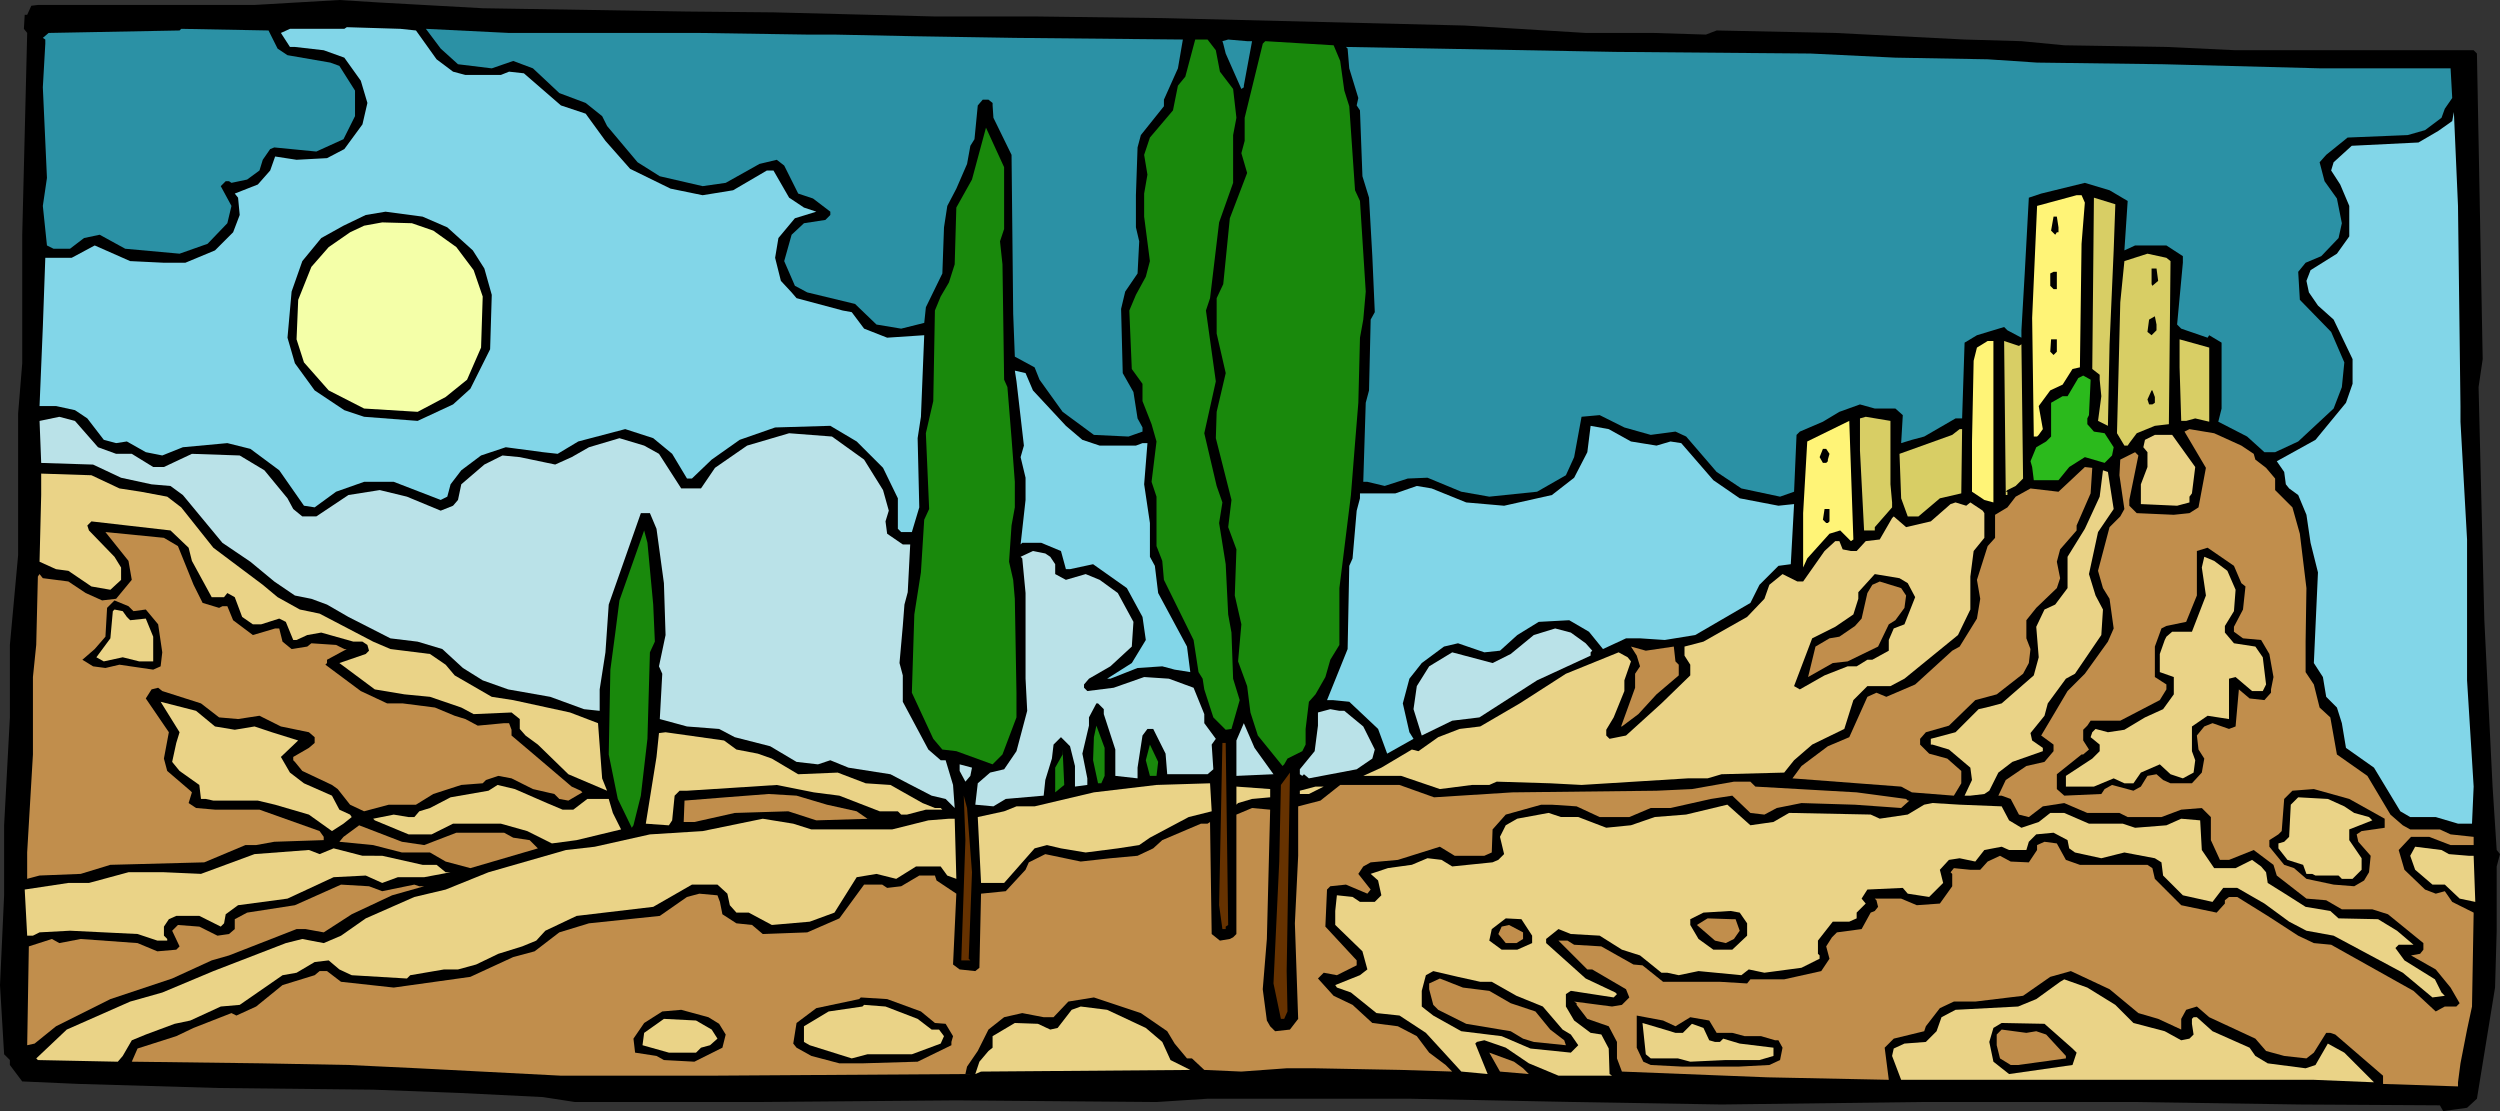 <?xml version="1.0" encoding="UTF-8" standalone="no"?>
<svg
   version="1.0"
   width="129.766mm"
   height="57.674mm"
   id="svg92"
   sodipodi:docname="Castle 54.wmf"
   xmlns:inkscape="http://www.inkscape.org/namespaces/inkscape"
   xmlns:sodipodi="http://sodipodi.sourceforge.net/DTD/sodipodi-0.dtd"
   xmlns="http://www.w3.org/2000/svg"
   xmlns:svg="http://www.w3.org/2000/svg">
  <rect width="100%" height="100%" fill="#333333" stroke="none"/>
  <sodipodi:namedview
     id="namedview92"
     pagecolor="#ffffff"
     bordercolor="#000000"
     borderopacity="0.25"
     inkscape:showpageshadow="2"
     inkscape:pageopacity="0.0"
     inkscape:pagecheckerboard="0"
     inkscape:deskcolor="#d1d1d1"
     inkscape:document-units="mm" />
  <defs
     id="defs1">
    <pattern
       id="WMFhbasepattern"
       patternUnits="userSpaceOnUse"
       width="6"
       height="6"
       x="0"
       y="0" />
  </defs>
  <path
     style="fill:#000000;fill-opacity:1;fill-rule:evenodd;stroke:none"
     d="m 94.697,1.616 40.077,0.646 16.968,0.162 31.674,0.808 h 19.877 l 25.048,0.323 58.984,1.454 23.755,1.454 h 13.251 l 10.342,0.323 2.101,-0.808 23.27,0.485 25.371,1.293 11.15,0.323 8.403,0.808 20.038,0.323 13.574,0.646 h 46.702 l 0.646,0.646 1.131,59.949 -0.808,5.494 1.131,45.729 1.616,32.64 0.808,12.442 0.646,0.808 -0.646,2.424 v 12.604 l -0.323,11.149 -3.555,21.814 -1.939,1.777 -4.686,0.646 -0.646,-1.131 -27.472,-0.162 -32.32,-0.485 h -42.178 l -38.946,0.485 -28.926,-0.485 -32.32,-0.646 h -39.592 l -10.019,0.646 -39.269,-0.323 -38.946,0.323 h -35.875 l -6.302,-0.97 -16.322,-0.808 -16.968,-0.646 -30.219,-0.323 -27.634,-0.808 -10.989,-0.485 -2.424,-3.232 v -0.97 L 0.808,206.831 0,193.257 0.808,175.645 V 161.91 L 1.939,140.742 V 126.522 L 3.555,108.909 V 81.116 L 4.363,71.26 V 46.052 L 5.333,6.463 4.686,5.656 4.848,2.909 H 5.333 L 6.141,1.131 7.434,0.97 H 49.934 L 66.579,0 74.336,0.485 Z"
     id="path1" />
  <path
     style="fill:#82d6e8;fill-opacity:1;fill-rule:evenodd;stroke:none"
     d="m 81.608,5.979 4.04,5.656 3.232,2.424 2.424,0.646 h 6.949 l 1.616,-0.646 2.909,0.323 7.272,6.302 4.848,1.616 3.878,5.332 4.848,5.494 7.918,3.878 6.302,1.293 5.979,-0.97 6.626,-3.878 h 1.293 l 3.07,5.332 2.909,1.939 2.424,0.808 -4.202,1.293 -3.232,3.878 -0.646,3.878 1.131,4.524 2.101,2.262 0.97,1.131 9.05,2.424 1.778,0.323 2.424,3.232 4.525,1.777 7.272,-0.485 -0.646,15.997 -0.646,4.201 0.323,13.573 -1.454,4.848 h -2.101 l -0.646,-0.646 v -5.979 l -2.909,-5.979 -5.171,-5.171 -5.171,-3.07 -10.827,0.323 -6.949,2.424 -5.494,3.878 -3.878,3.716 h -0.97 l -2.909,-4.848 -3.717,-3.07 -5.494,-1.777 -9.211,2.424 -4.04,2.424 -2.909,-0.323 -7.272,-0.97 -4.848,1.616 -3.878,2.909 -2.101,2.747 -0.646,2.424 -1.293,0.646 -9.211,-3.555 h -5.818 l -5.494,1.939 -4.202,3.07 -2.101,-0.323 -4.848,-6.948 -5.656,-4.201 -4.525,-1.131 -8.726,0.808 -4.04,1.616 -3.232,-0.646 -3.717,-2.101 -2.101,0.323 -2.424,-0.646 -3.232,-4.201 -2.424,-1.616 -3.717,-0.808 H 7.757 L 8.403,64.15 8.888,50.577 h 5.171 l 4.525,-2.424 6.949,3.07 6.626,0.323 h 4.202 l 5.818,-2.424 3.555,-3.555 1.293,-3.393 -0.323,-3.393 -0.646,-0.808 4.525,-1.777 2.424,-2.747 0.97,-2.747 4.202,0.646 5.979,-0.323 3.394,-1.777 3.555,-4.848 0.97,-4.201 L 70.781,15.835 67.549,11.311 63.509,9.857 57.853,9.21 H 56.883 L 55.106,6.463 56.883,5.656 h 10.666 l 0.485,-0.323 10.504,0.323 z"
     id="path2" />
  <path
     style="fill:#2b91a5;fill-opacity:1;fill-rule:evenodd;stroke:none"
     d="m 54.459,9.534 1.939,1.293 8.403,1.454 1.778,0.646 3.07,4.848 v 5.009 l -2.262,4.524 -5.333,2.424 -8.242,-0.808 -0.808,0.323 -1.454,2.101 -0.646,2.101 -2.424,1.777 -3.07,0.646 -0.485,-0.323 H 44.278 l -0.97,0.97 2.101,3.878 -0.808,3.393 -3.878,4.04 -5.494,1.939 -10.666,-0.97 -5.01,-2.747 -3.07,0.646 -2.747,2.101 H 10.504 L 9.211,48.153 8.403,40.397 9.211,34.903 8.403,17.128 8.888,8.564 V 7.756 L 8.403,7.433 9.534,6.463 35.229,5.979 35.552,5.656 52.682,5.979 Z"
     id="path3" />
  <path
     style="fill:#2b91a5;fill-opacity:1;fill-rule:evenodd;stroke:none"
     d="m 107.302,6.463 h 29.896 l 21.17,0.323 h 5.333 l 15.675,0.323 19.715,0.323 32.966,0.323 -0.97,5.656 -2.747,6.14 v 1.293 l -4.525,5.656 -0.646,2.424 -0.323,9.372 v 6.302 l 0.646,2.747 -0.323,6.302 -2.424,3.555 -0.808,3.393 0.323,12.604 2.101,3.716 0.808,5.171 0.97,1.777 v 0.808 l -2.747,0.97 -6.787,-0.323 -6.141,-4.524 -4.525,-6.302 -0.97,-2.424 -3.878,-2.101 -0.323,-8.402 -0.323,-31.186 -3.555,-7.271 -0.162,-2.424 v -0.485 l -0.808,-0.646 h -1.131 l -0.97,1.131 -0.646,6.625 -0.808,1.293 -0.646,3.555 -2.101,4.848 -1.778,3.393 -0.646,4.201 -0.323,9.049 -3.232,6.625 -0.323,3.07 -4.525,1.131 -4.848,-0.808 -4.202,-4.04 -9.373,-2.262 -2.424,-1.293 -2.101,-4.848 1.454,-5.171 2.424,-2.262 4.202,-0.646 0.97,-0.97 v -0.646 l -3.394,-2.585 -2.909,-0.97 -2.747,-5.494 -1.454,-1.131 -3.394,0.808 -6.626,3.716 -4.525,0.646 -8.403,-1.939 -4.363,-2.747 -5.979,-7.11 -0.97,-1.939 -3.232,-2.585 -5.171,-1.939 -5.171,-4.848 -3.878,-1.454 -4.202,1.454 -6.626,-0.808 -3.394,-3.07 -2.909,-3.878 16.322,0.808 z"
     id="path4" />
  <path
     style="fill:#19890c;fill-opacity:1;fill-rule:evenodd;stroke:none"
     d="m 238.521,9.857 0.808,4.201 2.586,3.393 0.646,5.656 -0.646,3.393 v 9.372 l -2.747,7.756 -1.778,14.866 -0.808,2.424 1.939,13.896 -2.262,10.18 2.424,10.342 1.131,3.232 -0.646,4.04 1.293,8.079 0.485,9.857 0.646,3.555 0.323,9.049 1.293,4.201 -1.616,5.656 -1.131,0.162 -2.424,-2.424 -1.778,-5.494 -0.323,-2.101 -0.808,-1.293 -0.97,-6.302 -5.818,-11.796 -0.323,-3.716 -1.131,-2.909 v -9.695 l -0.97,-2.909 0.97,-7.918 -0.97,-3.393 -1.778,-4.524 v -3.393 l -2.101,-2.909 -0.485,-11.473 1.293,-3.07 1.939,-3.555 0.808,-3.07 -1.131,-8.726 v -4.524 l 0.646,-3.716 -0.646,-3.878 1.131,-3.393 4.525,-5.332 0.97,-4.848 1.454,-1.777 1.939,-7.271 h 2.424 z"
     id="path5" />
  <path
     style="fill:#2b91a5;fill-opacity:1;fill-rule:evenodd;stroke:none"
     d="m 245.632,8.079 -1.616,8.726 v 0.323 l -0.485,0.323 -3.07,-6.948 -0.485,-1.939 -0.162,-0.485 1.131,-0.323 3.717,0.323 z"
     id="path6" />
  <path
     style="fill:#19890c;fill-opacity:1;fill-rule:evenodd;stroke:none"
     d="m 262.923,11.957 0.808,5.817 0.97,3.07 1.131,16.482 0.97,2.101 1.131,17.775 -0.485,5.494 -0.646,3.555 -0.323,12.765 -0.646,7.918 -0.808,10.18 -2.262,18.259 v 11.149 l -1.778,2.909 -0.97,3.393 -1.939,3.393 -1.293,1.454 -0.646,5.332 v 3.07 l -0.646,1.293 -2.909,1.454 -0.646,1.131 -0.323,0.323 -4.848,-5.979 -1.454,-4.524 -0.646,-5.171 -1.778,-4.848 0.646,-7.271 -1.293,-5.656 0.323,-9.049 -1.616,-4.363 0.646,-5.332 -3.07,-12.119 0.162,-5.171 1.778,-7.595 -1.778,-7.756 v -6.948 l 1.293,-2.747 1.293,-12.927 3.394,-8.887 -1.131,-3.878 0.646,-2.424 v -4.524 l 3.555,-14.543 0.485,-0.485 13.413,0.808 z"
     id="path7" />
  <path
     style="fill:#2b91a5;fill-opacity:1;fill-rule:evenodd;stroke:none"
     d="m 355.196,10.503 16.645,0.808 18.099,0.323 9.696,0.646 24.725,0.323 31.027,0.808 h 25.371 l 0.323,5.817 -1.454,2.101 -0.646,1.777 -3.232,2.424 -3.394,0.97 -11.797,0.485 -4.202,3.393 -1.293,1.454 0.97,3.716 2.424,3.393 0.97,4.848 -0.646,2.909 -3.394,3.555 -3.07,1.293 -1.454,1.777 0.323,5.494 6.141,6.302 2.586,5.979 -0.485,4.848 -1.616,4.201 -6.949,6.463 -4.525,2.101 h -2.101 l -3.394,-3.07 -5.656,-2.909 0.646,-2.585 V 67.22 l -2.424,-1.454 -0.323,0.485 -5.171,-1.777 -0.808,-0.808 1.131,-12.119 v -1.293 l -3.232,-2.101 h -6.141 l -2.101,0.97 0.646,-9.695 -3.555,-2.101 -4.848,-1.454 -8.565,2.101 -2.424,0.808 -0.808,14.866 -0.646,11.149 v 1.454 l -2.747,-1.454 -0.646,-0.646 -5.333,1.616 -2.424,1.454 -0.485,14.866 h -1.293 l -6.141,3.555 -2.424,0.646 -2.101,0.646 0.323,-5.494 -1.454,-1.293 h -4.04 l -2.909,-0.808 -4.04,1.454 -3.232,1.939 -4.525,1.939 -0.646,0.646 -0.485,11.149 -2.747,0.97 -7.595,-1.616 -4.848,-3.232 -5.979,-6.948 -2.101,-0.97 -4.848,0.646 -5.171,-1.454 -4.848,-2.424 -3.555,0.323 -1.454,7.918 -1.616,3.555 -5.656,3.232 -9.373,0.97 -5.494,-0.97 -6.626,-2.747 -3.878,0.162 -4.525,1.454 -3.394,-0.808 h -0.808 l 0.485,-15.512 0.646,-2.424 0.323,-13.896 0.808,-1.454 -0.485,-10.988 -0.646,-11.473 -1.293,-4.201 -0.485,-12.927 -0.646,-0.97 -0.323,-0.485 0.323,0.485 0.323,-1.454 -1.778,-5.817 -0.323,-3.878 -0.323,-0.323 52.843,0.97 z"
     id="path8" />
  <path
     style="fill:#82d6e8;fill-opacity:1;fill-rule:evenodd;stroke:none"
     d="m 482.699,79.662 v 3.07 l 1.293,23.107 v 27.631 l 1.293,20.845 -0.323,7.271 h -2.747 l -4.363,-1.293 h -5.01 l -1.939,-1.131 -5.171,-8.564 -5.494,-3.878 -0.808,-4.848 -0.97,-3.07 -2.101,-2.101 -0.646,-3.878 -1.778,-2.747 0.808,-17.775 -1.454,-5.817 -0.808,-5.494 -1.616,-3.878 -1.778,-1.293 -0.646,-0.808 -0.323,-2.424 -1.454,-2.101 7.595,-4.201 5.979,-7.271 1.293,-3.716 v -4.848 l -3.717,-7.756 -3.07,-2.747 -1.778,-2.585 -0.485,-2.262 0.808,-2.101 5.171,-3.232 2.424,-3.393 v -5.979 l -1.778,-4.201 -1.778,-2.747 0.485,-1.616 3.555,-3.232 13.09,-0.646 3.878,-2.262 2.747,-1.939 0.323,-1.777 0.808,18.421 z"
     id="path9" />
  <path
     style="fill:#19890c;fill-opacity:1;fill-rule:evenodd;stroke:none"
     d="m 196.99,44.921 -0.808,2.424 0.485,4.524 0.323,22.622 0.646,1.454 0.808,10.018 0.646,8.564 v 5.009 l -0.646,3.555 -0.485,7.11 0.808,3.555 0.323,3.716 0.323,18.421 v 4.848 l -2.747,7.271 -1.939,1.939 -7.11,-2.585 -2.747,-0.323 -1.778,-2.101 -4.202,-9.049 0.485,-15.351 1.293,-8.241 0.646,-10.342 0.97,-2.101 -0.646,-14.866 1.454,-6.302 0.323,-17.775 1.131,-2.747 1.616,-2.747 1.131,-3.555 0.323,-11.149 3.07,-5.494 2.747,-10.18 3.555,7.756 z"
     id="path10" />
  <path
     style="fill:#fff477;fill-opacity:1;fill-rule:evenodd;stroke:none"
     d="m 409.009,39.75 -0.646,8.079 -0.323,24.238 -1.454,0.323 -1.939,3.07 -2.424,1.131 -2.262,3.07 0.808,4.524 -0.808,1.131 -0.323,0.323 h -0.646 l -0.323,-23.268 0.97,-21.976 7.757,-2.101 h 0.97 z"
     id="path11" />
  <path
     style="fill:#d8ce65;fill-opacity:1;fill-rule:evenodd;stroke:none"
     d="m 414.665,49.122 -0.808,18.421 -0.323,15.997 -1.939,-0.97 0.646,-4.848 -0.323,-3.232 v -0.97 l -1.454,-1.131 0.323,-33.61 4.202,1.293 z"
     id="path12" />
  <path
     style="fill:#000000;fill-opacity:1;fill-rule:evenodd;stroke:none"
     d="m 87.749,44.598 5.01,4.524 2.262,3.555 1.454,5.171 -0.323,10.665 -3.878,7.756 -3.394,3.07 -6.949,3.232 -10.504,-0.808 -3.878,-1.293 -5.818,-3.878 -3.878,-5.332 -1.454,-5.009 0.808,-9.049 2.101,-5.979 3.717,-4.524 4.363,-2.424 4.363,-2.101 3.878,-0.646 7.272,0.97 z"
     id="path13" />
  <path
     style="fill:#000000;fill-opacity:1;fill-rule:evenodd;stroke:none"
     d="m 403.838,44.598 v 0.97 h -0.323 l -0.323,0.485 -0.808,-0.808 0.485,-2.747 h 0.646 z"
     id="path14" />
  <path
     style="fill:#f4ffa8;fill-opacity:1;fill-rule:evenodd;stroke:none"
     d="m 85.002,45.244 4.525,3.232 3.394,4.524 1.778,5.171 -0.323,10.018 -2.747,6.302 -4.202,3.393 -5.494,2.909 -10.504,-0.646 -6.949,-3.555 -4.848,-5.494 -1.454,-4.524 0.323,-7.756 2.586,-6.463 3.394,-3.878 4.202,-2.909 2.747,-1.293 3.555,-0.646 5.818,0.162 z"
     id="path15" />
  <path
     style="fill:#d8ce65;fill-opacity:1;fill-rule:evenodd;stroke:none"
     d="m 425.816,51.223 -0.323,31.994 -2.747,0.323 -3.555,1.454 -1.454,1.939 -0.323,0.485 h -0.646 l -1.454,-2.424 0.646,-25.692 0.808,-8.079 4.525,-1.454 3.717,0.808 z"
     id="path16" />
  <path
     style="fill:#000000;fill-opacity:1;fill-rule:evenodd;stroke:none"
     d="m 423.392,55.101 -1.131,0.97 -0.162,-0.323 v -3.07 h 0.97 z"
     id="path17" />
  <path
     style="fill:#000000;fill-opacity:1;fill-rule:evenodd;stroke:none"
     d="m 403.515,56.717 h -0.646 l -0.646,-0.646 V 53.647 l 0.646,-0.323 h 0.646 z"
     id="path18" />
  <path
     style="fill:#000000;fill-opacity:1;fill-rule:evenodd;stroke:none"
     d="m 423.068,64.796 -0.97,0.97 -0.808,-0.646 0.323,-2.424 1.131,-0.646 0.323,1.616 z"
     id="path19" />
  <path
     style="fill:#000000;fill-opacity:1;fill-rule:evenodd;stroke:none"
     d="m 403.515,68.997 -0.646,0.646 -0.646,-0.646 0.162,-2.424 h 1.131 z"
     id="path20" />
  <path
     style="fill:#d8ce65;fill-opacity:1;fill-rule:evenodd;stroke:none"
     d="m 433.411,82.086 v 0.646 l -2.747,-0.646 -1.778,0.485 h -0.97 l -0.323,-10.503 v -5.494 l 5.818,1.616 z"
     id="path21" />
  <path
     style="fill:#fff477;fill-opacity:1;fill-rule:evenodd;stroke:none"
     d="m 391.072,98.568 -1.778,-0.485 -2.424,-1.616 v -9.857 l 0.323,-15.835 0.646,-2.585 2.101,-1.293 h 1.131 z"
     id="path22" />
  <path
     style="fill:#d8ce65;fill-opacity:1;fill-rule:evenodd;stroke:none"
     d="m 396.566,67.543 0.323,26.339 -1.454,1.454 -1.616,0.808 -0.323,0.323 h 0.323 v 0.646 h -0.323 l -0.323,-30.217 2.909,0.97 z"
     id="path23" />
  <path
     style="fill:#82d6e8;fill-opacity:1;fill-rule:evenodd;stroke:none"
     d="m 202.646,76.592 6.464,6.948 3.232,2.747 3.394,1.131 h 7.11 l 1.293,-0.485 h 0.97 l -0.646,8.079 1.131,7.595 v 6.625 l 0.97,1.777 0.646,5.332 5.656,10.503 0.646,5.009 -3.07,-0.485 -2.424,-0.646 -4.848,0.323 -5.333,2.101 h -0.646 l 4.848,-3.07 2.747,-4.524 -0.646,-4.524 -3.07,-5.656 -6.626,-4.686 -4.525,0.97 h -0.808 l -0.97,-3.555 -3.878,-1.616 h -3.717 l -0.323,0.323 0.97,-8.726 v -4.363 l -0.97,-4.04 0.646,-2.262 -1.454,-12.604 -0.323,-2.101 2.101,0.485 z"
     id="path24" />
  <path
     style="fill:#2bba1c;fill-opacity:1;fill-rule:evenodd;stroke:none"
     d="m 409.817,81.44 -0.323,0.646 v 1.131 l 1.293,1.454 2.101,0.323 1.778,2.747 -0.323,1.616 -1.454,1.454 -3.878,-1.131 -3.07,1.939 -2.101,2.585 h -4.848 l -0.323,-2.585 -0.323,-1.131 1.131,-2.747 1.939,-1.131 0.97,-0.97 v -6.625 l 2.262,-1.293 h 0.97 l 2.101,-3.555 0.97,-0.485 1.454,0.808 z"
     id="path25" />
  <path
     style="fill:#000000;fill-opacity:1;fill-rule:evenodd;stroke:none"
     d="m 422.745,77.885 v 1.131 l -0.485,0.323 h -0.646 l -0.323,-0.97 0.808,-1.777 h 0.162 z"
     id="path26" />
  <path
     style="fill:#bae2e8;fill-opacity:1;fill-rule:evenodd;stroke:none"
     d="m 19.23,87.741 3.555,1.293 h 3.07 l 4.202,2.585 h 2.101 l 5.494,-2.585 9.373,0.323 4.848,2.909 4.525,5.494 1.131,2.101 1.778,1.454 h 2.747 l 6.302,-4.201 6.141,-0.97 5.333,1.293 6.626,2.747 2.424,-0.97 0.97,-1.131 0.646,-3.07 4.525,-3.878 3.555,-1.777 3.394,0.323 6.949,1.454 3.232,-1.454 3.394,-1.939 5.979,-1.777 4.848,1.454 2.909,1.616 4.363,6.787 h 3.878 l 2.747,-4.04 6.302,-4.363 8.242,-2.424 8.403,0.646 6.302,4.524 3.717,5.979 1.131,4.04 -0.646,2.101 0.323,2.424 3.07,2.101 h 1.454 l -0.485,9.372 -0.646,2.424 -0.323,4.201 -0.646,7.271 0.646,2.424 v 5.171 l 5.01,9.372 2.424,2.101 h 0.97 l 1.454,4.848 0.323,4.524 -1.778,-1.777 -2.747,-0.646 -4.686,-2.424 -3.394,-1.777 -8.242,-1.293 -3.555,-1.454 -2.424,0.808 -4.202,-0.485 -5.171,-3.07 -6.949,-1.777 -3.07,-1.616 -6.302,-0.485 -5.333,-1.454 0.485,-8.887 -0.646,-1.454 1.293,-6.14 -0.323,-10.18 -1.454,-10.665 -1.293,-3.07 h -1.778 l -6.302,17.936 -0.646,9.372 -1.131,7.271 v 4.201 l -3.07,-0.323 -6.626,-2.424 -8.242,-1.454 -5.01,-1.777 -3.878,-2.424 -4.04,-3.716 -4.848,-1.454 -5.333,-0.646 -8.242,-4.201 -4.202,-2.424 -3.07,-1.131 -3.232,-0.646 -4.04,-2.747 -4.686,-3.878 -5.494,-3.716 -7.757,-9.372 -2.424,-1.777 -3.717,-0.323 -5.979,-1.293 -5.494,-2.585 -10.181,-0.323 -0.323,-8.241 3.878,-0.808 3.07,0.808 z"
     id="path27" />
  <path
     style="fill:#d8ce65;fill-opacity:1;fill-rule:evenodd;stroke:none"
     d="m 370.872,95.013 0.323,3.555 v 0.97 l -3.394,3.878 v 0.646 h -2.101 l -0.808,-15.674 v -6.302 l 1.131,-0.323 4.848,0.808 z"
     id="path28" />
  <path
     style="fill:#fff477;fill-opacity:1;fill-rule:evenodd;stroke:none"
     d="m 363.115,106.162 -2.101,-2.101 -2.101,0.646 -4.363,4.848 -0.808,1.777 v -10.665 l 0.808,-14.058 8.242,-4.04 0.808,23.268 z"
     id="path29" />
  <path
     style="fill:#82d6e8;fill-opacity:1;fill-rule:evenodd;stroke:none"
     d="m 319.968,86.61 5.01,0.808 2.747,-0.808 2.101,0.323 6.302,7.271 5.171,3.555 7.595,1.454 3.07,-0.323 -0.646,11.796 -2.424,0.323 -3.717,3.716 -1.778,3.555 -10.827,6.302 -5.979,0.97 -4.848,-0.323 h -2.747 l -4.525,2.101 -2.747,-3.393 -3.878,-2.262 -5.979,0.323 -4.202,2.585 -3.394,3.07 -3.07,0.323 -5.171,-1.777 -2.747,0.646 -4.363,3.232 -2.424,3.07 -1.293,4.848 1.293,5.656 0.808,1.293 -5.171,2.909 -1.778,-4.848 -5.656,-5.332 -3.232,-0.323 h -1.131 l 4.04,-10.018 0.323,-16.32 0.646,-1.454 0.808,-9.372 0.646,-2.424 v -0.97 h 6.949 l 4.202,-1.454 2.909,0.485 6.787,2.747 7.434,0.646 9.373,-2.101 4.363,-3.393 2.586,-5.009 0.646,-5.171 3.555,0.646 z"
     id="path30" />
  <path
     style="fill:#d8ce65;fill-opacity:1;fill-rule:evenodd;stroke:none"
     d="m 384.769,96.79 -4.202,0.97 -4.202,3.555 h -2.101 l -1.293,-3.555 -0.323,-8.726 10.342,-3.716 1.454,-1.131 h 0.485 z"
     id="path31" />
  <path
     style="fill:#c18e4c;fill-opacity:1;fill-rule:evenodd;stroke:none"
     d="m 439.713,87.418 2.424,1.616 0.323,1.131 2.101,1.616 1.778,2.101 v 2.262 l 3.394,3.393 1.454,5.171 1.293,10.665 -0.162,10.503 v 5.979 l 1.616,2.424 1.131,4.524 2.101,1.939 1.293,7.271 5.979,4.201 4.525,7.595 2.424,2.101 1.454,0.808 h 5.818 l 2.101,0.97 4.525,0.485 v 1.616 h -4.525 l -4.202,-1.616 h -3.555 l -2.424,2.585 1.131,3.878 4.04,3.878 2.101,0.808 1.778,-0.485 1.454,2.101 4.202,2.101 -0.323,18.421 -0.97,4.524 -1.293,6.625 -0.485,3.716 v 0.808 l -14.706,-0.485 v -1.616 l -9.373,-8.079 -0.97,-0.323 h -0.808 l -2.424,3.878 -1.454,1.131 -4.363,-0.485 -3.555,-0.97 -2.101,-2.424 -9.05,-4.201 -2.424,-2.101 -2.101,0.646 -0.97,1.777 v 2.101 l -2.424,-1.131 -2.101,-0.97 -3.878,-1.131 -5.656,-4.686 -7.595,-3.555 -4.04,1.131 -5.333,3.716 -9.373,1.131 h -4.202 l -2.747,1.293 -2.747,3.555 -0.323,0.97 -5.979,1.454 -1.778,1.777 0.808,6.302 -23.755,-0.485 -28.603,-1.131 -0.97,-2.585 v -3.232 l -1.616,-3.07 -4.202,-1.454 -2.101,-2.747 v -0.323 l -0.485,-0.323 7.434,0.97 1.939,-0.323 1.454,-1.454 -0.646,-1.616 -6.626,-3.878 h -0.97 l -5.656,-5.656 h 1.778 l 1.293,0.808 5.333,0.323 6.302,3.555 1.778,0.162 4.04,3.232 h 11.15 l 5.333,0.323 0.646,-0.808 h 6.626 l 7.272,-1.616 1.616,-2.424 -0.646,-2.424 1.131,-1.777 0.97,-0.97 4.848,-0.646 1.778,-3.232 0.808,-0.323 0.646,-0.808 -0.323,-1.293 -0.323,-0.323 h 5.171 l 3.07,1.293 4.525,-0.323 2.424,-3.393 v -2.424 l -0.323,-0.323 0.646,-0.808 3.232,0.323 h 1.939 l 1.454,-1.616 2.424,-1.131 2.101,1.131 3.555,0.162 1.616,-2.424 v -0.97 l 1.454,-0.646 2.424,0.323 1.778,3.232 2.747,0.97 h 13.251 l 0.97,0.646 0.485,2.101 5.171,5.171 6.949,1.454 1.616,-1.777 v -0.646 l 0.808,-0.646 h 1.616 l 5.979,3.716 5.979,3.878 3.07,1.454 3.394,0.323 16.16,9.049 4.363,4.04 1.778,-0.97 h 2.262 l 0.646,-0.646 -1.778,-3.07 -2.909,-3.555 -4.848,-2.747 1.778,-0.323 0.646,-0.808 v -1.293 l -6.949,-5.656 -3.07,-0.97 h -5.979 l -3.07,-1.777 -3.878,-0.323 -5.818,-4.524 -0.646,-2.101 -3.878,-2.909 -4.848,1.939 h -1.778 l -1.778,-3.878 v -4.524 l -1.778,-1.777 -4.04,0.323 -3.878,1.454 h -6.626 l -1.616,-0.808 h -6.302 l -4.525,-1.939 -4.202,0.646 -2.747,2.101 -1.939,-0.485 -1.616,-3.07 -1.778,-0.646 h -0.646 l 1.454,-3.07 4.04,-2.747 3.555,-0.808 1.778,-2.101 v -1.293 l -2.424,-1.777 3.07,-5.171 2.101,-3.555 3.394,-3.393 4.525,-6.302 1.131,-2.585 -0.808,-5.817 -1.293,-2.101 -0.97,-3.393 2.262,-8.564 2.101,-2.101 0.808,-1.454 -0.97,-6.625 0.162,-3.07 2.909,-1.454 0.646,0.646 -1.778,8.726 v 1.131 l 1.454,1.454 7.272,0.323 3.07,-0.323 1.778,-1.131 1.454,-7.756 -4.202,-7.11 0.97,-0.485 4.848,0.808 z"
     id="path32" />
  <path
     style="fill:#ead387;fill-opacity:1;fill-rule:evenodd;stroke:none"
     d="m 430.664,91.62 -0.646,5.171 -0.485,0.646 v 1.131 l -2.424,0.646 -7.11,-0.323 v -3.878 l 1.293,-3.393 v -2.909 l -0.808,-0.97 0.323,-1.454 1.939,-0.97 h 3.394 z"
     id="path33" />
  <path
     style="fill:#000000;fill-opacity:1;fill-rule:evenodd;stroke:none"
     d="m 358.913,89.034 -0.323,1.131 v 0.323 l -0.323,0.323 h -0.646 l -0.646,-1.131 0.646,-1.616 h 0.646 z"
     id="path34" />
  <path
     style="fill:#c18e4c;fill-opacity:1;fill-rule:evenodd;stroke:none"
     d="m 410.14,96.79 -2.747,6.302 v 0.97 l -3.232,3.716 -0.646,2.424 0.646,3.232 -0.646,1.939 -4.04,3.878 -1.939,2.424 v 3.555 l 0.808,2.101 -0.323,2.747 -1.131,2.101 -5.171,4.04 -4.202,1.131 -5.171,5.009 -4.525,1.293 -1.131,1.293 v 1.131 l 1.778,1.777 3.555,0.97 2.747,2.424 v 2.424 l -1.454,2.424 -8.242,-0.646 -2.101,-1.131 -21.331,-1.616 1.778,-2.424 5.171,-3.878 4.202,-1.777 3.555,-7.918 1.778,-0.808 1.939,0.808 5.656,-2.424 7.272,-6.625 1.454,-0.808 3.394,-5.494 0.646,-3.878 -0.646,-3.716 2.101,-6.625 1.454,-1.616 v -4.524 l 2.424,-1.454 1.616,-2.101 2.909,-1.616 5.494,0.646 5.171,-4.848 1.454,0.162 z"
     id="path35" />
  <path
     style="fill:#ead387;fill-opacity:1;fill-rule:evenodd;stroke:none"
     d="m 414.665,99.86 -3.07,4.524 -1.778,8.241 1.293,4.201 1.454,2.747 -0.323,5.009 -5.171,7.595 -1.778,0.97 -3.555,4.848 -0.646,2.424 -2.747,3.393 0.323,1.454 2.101,1.454 v 0.646 l -5.979,2.101 -2.747,2.101 -1.778,3.555 -0.97,0.646 -2.747,0.323 h -1.131 l 1.454,-3.07 -0.323,-2.424 -4.202,-3.555 -3.232,-0.97 h -0.323 v -1.131 l 4.848,-1.293 4.525,-4.524 1.454,-0.323 3.07,-0.808 6.302,-5.494 0.97,-3.555 -0.485,-5.979 1.616,-3.393 2.101,-0.97 2.424,-3.232 v -6.14 l 3.394,-5.494 2.909,-6.302 0.646,-5.171 0.97,0.323 z"
     id="path36" />
  <path
     style="fill:#ead387;fill-opacity:1;fill-rule:evenodd;stroke:none"
     d="m 23.432,95.821 4.202,0.646 5.171,0.97 2.747,2.101 6.302,7.918 9.696,7.271 2.909,2.424 4.363,2.424 3.878,0.808 10.504,5.494 3.394,1.454 7.757,0.97 3.07,2.101 1.778,2.101 7.272,4.201 4.202,0.646 11.15,2.424 5.494,2.101 0.808,10.826 0.97,2.424 -7.595,-3.232 -5.979,-5.817 -2.424,-1.777 -1.131,-1.293 v -1.939 l -1.616,-1.293 -7.434,0.323 -2.424,-1.293 -6.141,-2.101 -5.01,-0.485 -5.818,-0.97 -6.949,-5.171 5.171,-1.777 0.646,-0.646 -0.323,-1.131 -0.97,-0.646 h -1.778 l -6.302,-1.777 -2.747,0.485 -2.101,0.97 h -0.646 l -1.454,-3.555 -1.293,-0.646 -3.555,1.131 h -1.616 l -2.101,-1.454 -1.454,-3.878 -1.454,-0.808 -0.646,0.808 h -2.424 l -3.878,-7.11 -0.646,-2.585 -3.555,-3.393 -15.514,-1.777 -0.808,0.808 0.323,0.97 5.01,5.171 1.293,2.101 v 2.424 l -2.101,1.939 -3.717,-0.646 -4.525,-3.07 -2.424,-0.323 L 7.757,110.202 8.08,97.113 v -4.201 l 9.858,0.323 z"
     id="path37" />
  <path
     style="fill:#ead387;fill-opacity:1;fill-rule:evenodd;stroke:none"
     d="m 386.547,98.568 2.424,1.616 0.323,0.485 v 4.848 l -2.101,2.585 -0.646,5.009 v 6.463 l -2.424,5.009 -10.504,8.564 -2.747,1.454 h -4.525 l -2.747,2.747 -1.778,5.656 -6.302,3.07 -3.555,3.07 -1.939,2.424 -12.282,0.323 -2.747,0.808 h -3.878 l -20.846,1.293 -6.141,-0.323 -10.504,-0.323 -1.454,0.646 h -3.394 l -6.302,0.808 -7.595,-2.585 h -7.434 l 3.555,-1.616 5.979,-3.555 1.293,0.323 3.878,-2.747 4.202,-1.616 4.04,-0.485 7.757,-4.524 9.05,-5.817 10.342,-4.201 1.778,0.97 0.646,0.808 -1.293,3.716 v 2.101 l -2.101,5.171 -1.454,2.424 v 1.131 l 0.646,0.646 3.232,-0.646 6.949,-6.302 5.656,-5.494 v -2.101 l -1.131,-1.777 v -1.777 l 3.717,-0.97 8.565,-4.848 3.394,-3.555 0.97,-2.747 2.586,-2.101 2.909,1.454 h 1.131 l 4.202,-5.979 2.101,-1.939 h 0.808 l 0.646,1.616 1.616,0.323 h 1.131 l 1.778,-1.939 2.747,-0.323 2.424,-4.201 0.323,-0.323 2.424,2.101 4.848,-1.131 3.878,-3.393 0.97,-0.323 2.101,0.646 z"
     id="path38" />
  <path
     style="fill:#000000;fill-opacity:1;fill-rule:evenodd;stroke:none"
     d="m 358.913,102.284 -0.323,0.323 h -0.323 l -0.646,-0.646 0.323,-2.101 h 0.97 z"
     id="path39" />
  <path
     style="fill:#19890c;fill-opacity:1;fill-rule:evenodd;stroke:none"
     d="m 128.149,118.605 0.323,7.271 -0.97,2.101 -0.485,16.967 -1.293,11.149 -1.454,5.817 -0.323,0.485 -2.747,-5.656 -1.778,-8.726 0.323,-16.643 0.97,-7.271 0.808,-6.302 4.848,-13.735 0.646,2.424 z"
     id="path40" />
  <path
     style="fill:#c18e4c;fill-opacity:1;fill-rule:evenodd;stroke:none"
     d="m 34.906,107.132 3.07,7.595 1.778,3.555 3.232,0.97 0.646,-0.323 h 0.97 l 1.131,2.747 3.878,2.909 4.363,-1.293 h 0.808 l 0.646,2.585 1.778,1.454 3.07,-0.485 0.808,-0.646 4.848,0.323 1.616,0.808 h 0.485 l -3.878,2.101 v 0.646 l -0.323,0.323 6.949,5.171 5.171,2.424 h 3.07 l 6.302,0.808 3.878,1.616 2.101,0.646 2.424,1.293 5.171,-0.485 h 0.97 l 0.485,1.293 v 1.131 l 4.202,3.555 7.595,6.463 1.778,0.808 0.323,0.323 -2.747,1.616 -1.778,-0.323 -0.97,-0.97 -4.202,-0.97 -4.202,-2.101 -2.586,-0.485 -2.424,0.808 -0.646,0.646 -4.202,0.323 -5.494,1.777 -3.394,2.101 h -5.333 l -4.848,1.293 -2.747,-1.293 -2.424,-3.07 -1.131,-0.808 -5.818,-2.747 -1.454,-1.777 -0.323,-0.323 V 148.498 l 3.07,-1.777 1.131,-0.97 v -1.131 l -1.131,-0.97 -5.494,-1.131 -4.202,-2.101 -4.202,0.646 -3.717,-0.323 -3.555,-2.747 -7.595,-2.424 -0.808,-0.646 -1.293,0.323 -1.131,1.777 4.525,6.625 -0.97,5.171 0.646,2.424 4.525,3.878 0.323,0.323 -0.646,2.101 1.454,0.97 3.717,0.323 h 8.726 l 11.797,4.201 0.808,1.131 v 0.646 l -9.696,0.323 -3.555,0.646 h -2.101 l -8.08,3.393 -18.422,0.485 -5.818,1.777 -8.08,0.323 -2.424,0.646 v -5.171 l 1.131,-19.229 v -15.189 l 0.646,-6.302 0.323,-13.412 0.323,-0.485 0.646,0.808 5.01,0.646 3.394,2.262 3.232,1.454 2.747,-0.323 3.07,-3.716 -0.646,-3.716 -4.525,-5.656 11.474,1.131 z"
     id="path41" />
  <path
     style="fill:#000000;fill-opacity:1;fill-rule:evenodd;stroke:none"
     d="m 439.713,114.403 0.808,0.646 -0.485,4.524 -1.778,3.393 v 0.97 l 1.778,1.293 3.555,0.323 1.616,2.747 0.808,4.524 -0.485,2.424 v 0.646 l -1.293,1.454 -2.909,-0.323 -2.101,-1.777 -0.646,7.271 -1.293,0.485 -3.232,-1.131 -1.616,0.646 -1.454,1.777 0.323,2.747 1.131,1.777 -0.485,2.747 -1.939,2.101 h -4.202 l -1.454,-0.646 -1.293,-1.131 -1.778,0.323 -1.293,2.101 -1.454,0.808 -4.202,-1.131 -1.454,0.808 -0.646,0.97 -7.272,0.323 -1.454,-1.293 v -2.909 l 4.848,-3.878 h 0.323 l 1.131,-0.97 -1.131,-1.777 v -2.101 l 0.808,-0.808 0.646,-0.97 h 5.818 l 7.757,-4.04 1.293,-2.101 v -0.97 l -2.262,-1.454 v -5.979 l 1.293,-3.555 0.97,-0.485 3.878,-0.808 2.101,-5.171 v -8.726 l 2.101,-0.646 5.171,3.555 z"
     id="path42" />
  <path
     style="fill:#bae2e8;fill-opacity:1;fill-rule:evenodd;stroke:none"
     d="m 206.04,109.232 0.97,1.454 v 1.939 l 2.101,1.131 3.878,-1.131 2.747,1.131 3.555,2.585 3.07,5.656 -0.323,4.848 -4.202,3.878 -4.202,2.424 -0.97,1.131 v 0.646 l 0.646,0.646 5.171,-0.646 5.979,-2.101 4.848,0.323 4.848,1.777 2.101,5.171 v 1.777 l 2.262,3.07 -0.808,1.131 0.323,4.848 -1.131,0.97 h -7.918 l -0.323,-4.04 -2.424,-4.848 h -1.131 l -0.97,1.293 -0.97,6.302 v 2.101 l -4.363,-0.485 v -5.171 l -2.262,-6.948 v -0.97 l -1.131,-1.131 h -0.323 l -1.454,2.747 v 1.616 l -1.293,5.494 0.97,4.848 v 1.293 l -2.424,0.323 v -4.04 l -0.97,-3.878 -1.778,-1.777 -1.454,1.454 -0.323,2.747 -1.293,4.201 -0.323,3.07 -7.434,0.646 -2.424,1.454 -3.555,-0.323 0.485,-4.201 2.424,-2.101 2.747,-0.646 2.424,-3.555 2.101,-7.918 -0.323,-6.302 v -16.805 l -0.646,-6.787 -0.323,-0.323 2.424,-1.131 2.424,0.485 z"
     id="path43" />
  <path
     style="fill:#ead387;fill-opacity:1;fill-rule:evenodd;stroke:none"
     d="m 436.966,111.979 1.616,3.716 -0.323,4.201 -1.778,2.909 v 1.293 l 1.778,2.101 4.202,0.646 1.454,2.101 0.646,5.332 -0.646,1.293 h -2.101 l -3.232,-2.747 -1.293,0.323 v 7.918 l -4.202,-0.646 -3.07,2.101 v 4.848 l 0.646,1.777 -0.323,2.424 -2.101,1.131 -2.424,-0.808 -2.101,-1.939 -3.717,1.616 -1.454,2.101 h -1.778 l -2.101,-0.97 -3.878,1.616 h -5.494 v -2.101 l 5.171,-3.393 1.454,-1.454 v -1.293 l -1.778,-1.454 0.323,-0.97 0.646,-0.646 2.424,0.646 3.232,-0.485 4.04,-2.424 3.555,-1.616 2.101,-2.909 v -3.393 l -2.747,-0.97 v -3.555 l 0.97,-2.747 0.323,-0.646 1.131,-0.97 h 3.878 l 2.747,-7.11 -0.808,-5.494 0.485,-2.101 1.939,0.808 z"
     id="path44" />
  <path
     style="fill:#000000;fill-opacity:1;fill-rule:evenodd;stroke:none"
     d="m 374.265,114.403 1.454,2.747 -2.101,5.332 -2.101,0.808 -0.97,2.262 v 2.101 l -3.232,1.777 h -0.97 l -2.101,1.293 h -1.778 l -4.525,1.777 -4.848,2.747 -1.131,-0.646 3.555,-9.372 4.525,-2.262 3.555,-2.424 0.97,-3.07 v -1.293 l 3.232,-3.555 4.848,0.808 z"
     id="path45" />
  <path
     style="fill:#c18e4c;fill-opacity:1;fill-rule:evenodd;stroke:none"
     d="m 373.942,116.827 -0.323,2.424 -1.778,2.424 -1.293,0.808 -2.101,4.363 -5.979,2.909 -2.909,0.323 -4.848,2.747 1.454,-5.979 2.747,-1.616 1.939,-0.323 3.07,-2.101 1.293,-1.454 1.131,-5.009 0.97,-1.616 1.454,-0.646 4.202,1.293 z"
     id="path46" />
  <path
     style="fill:#000000;fill-opacity:1;fill-rule:evenodd;stroke:none"
     d="m 26.179,119.897 2.424,-0.323 2.424,2.909 0.808,5.494 -0.323,2.747 -1.454,0.646 -6.626,-0.97 -2.747,0.646 -2.424,-0.323 -2.101,-1.293 2.424,-2.101 2.101,-2.424 0.323,-5.656 1.454,-1.454 2.747,1.131 z"
     id="path47" />
  <path
     style="fill:#ead387;fill-opacity:1;fill-rule:evenodd;stroke:none"
     d="m 24.886,121.028 0.646,0.646 3.07,-0.323 1.454,3.555 v 4.848 h -2.747 l -3.232,-0.808 -3.717,0.808 -1.454,-0.808 2.747,-3.716 0.485,-5.332 0.323,-0.323 1.616,0.323 z"
     id="path48" />
  <path
     style="fill:#bae2e8;fill-opacity:1;fill-rule:evenodd;stroke:none"
     d="m 311.08,126.199 1.293,1.454 -0.323,0.323 v 0.646 l -10.504,4.848 -11.312,7.271 -5.333,0.646 -5.979,2.909 -1.616,-5.171 0.646,-4.524 2.424,-3.878 4.525,-2.747 7.918,2.101 3.555,-1.777 4.525,-3.716 4.202,-1.293 3.07,0.808 z"
     id="path49" />
  <path
     style="fill:#c18e4c;fill-opacity:1;fill-rule:evenodd;stroke:none"
     d="m 328.371,126.845 0.323,2.909 0.646,0.646 v 2.101 l -4.363,3.716 -3.555,3.878 -3.232,2.424 h -0.162 l 2.747,-7.595 v -2.747 l 0.97,-1.454 -0.646,-2.101 -1.131,-1.777 2.909,0.808 z"
     id="path50" />
  <path
     style="fill:#ead387;fill-opacity:1;fill-rule:evenodd;stroke:none"
     d="m 42.178,142.519 3.878,0.646 3.878,-0.646 3.394,1.131 5.171,1.616 -3.394,3.232 1.778,3.07 2.747,2.101 5.494,2.424 1.454,2.747 2.101,0.97 0.323,0.485 -1.616,1.293 -2.262,1.454 -4.525,-3.232 -6.626,-1.939 -3.394,-0.808 h -8.726 l -1.454,-0.323 h -0.97 l -0.323,-2.747 -3.878,-2.747 -1.454,-1.777 0.808,-3.716 0.646,-2.101 -3.717,-5.979 6.949,1.777 z"
     id="path51" />
  <path
     style="fill:#bae2e8;fill-opacity:1;fill-rule:evenodd;stroke:none"
     d="m 263.731,139.449 3.717,3.07 2.262,4.524 -0.485,1.777 -3.07,2.101 -9.373,1.777 -0.97,-0.808 -0.323,0.323 -0.485,-0.323 v -0.97 l 2.909,-3.555 0.646,-5.009 v -2.585 l 2.424,-0.646 1.778,0.323 z"
     id="path52" />
  <path
     style="fill:#bae2e8;fill-opacity:1;fill-rule:evenodd;stroke:none"
     d="m 249.833,151.891 -7.272,0.323 v -6.948 l 1.454,-3.393 2.101,4.848 z"
     id="path53" />
  <path
     style="fill:#19890c;fill-opacity:1;fill-rule:evenodd;stroke:none"
     d="m 216.705,152.214 -0.646,1.454 h -0.646 l -0.97,-4.524 0.162,-4.524 0.485,-2.262 1.616,4.363 z"
     id="path54" />
  <path
     style="fill:#ead387;fill-opacity:1;fill-rule:evenodd;stroke:none"
     d="m 144.47,147.044 4.202,0.808 2.747,0.97 5.171,3.07 7.757,-0.323 5.494,2.101 4.848,0.323 6.302,3.555 2.424,0.97 h 1.131 l 0.323,0.323 h -3.232 l -3.717,0.97 h -1.131 l -0.646,-0.646 h -3.555 l -7.918,-3.07 -5.01,-0.646 -7.272,-1.454 -17.614,1.131 h -1.454 l -0.97,0.97 -0.485,4.848 -0.646,0.97 -4.525,-0.323 2.101,-13.089 0.485,-4.686 1.293,-0.162 11.474,1.616 z"
     id="path55" />
  <path
     style="fill:#663200;fill-opacity:1;fill-rule:evenodd;stroke:none"
     d="m 240.945,181.462 -0.485,0.323 v 0.485 h -0.646 l -0.646,-4.686 0.646,-31.833 h 0.646 z"
     id="path56" />
  <path
     style="fill:#19890c;fill-opacity:1;fill-rule:evenodd;stroke:none"
     d="m 226.886,152.214 h -1.293 l -0.808,-3.07 0.808,-3.07 1.616,3.393 z"
     id="path57" />
  <path
     style="fill:#19890c;fill-opacity:1;fill-rule:evenodd;stroke:none"
     d="m 207.009,155.446 v -4.848 l 1.454,-2.585 v -0.97 l 0.323,6.948 z"
     id="path58" />
  <path
     style="fill:#bae2e8;fill-opacity:1;fill-rule:evenodd;stroke:none"
     d="m 190.365,152.214 -0.97,1.131 -1.131,-2.101 v -1.293 l 2.424,0.646 z"
     id="path59" />
  <path
     style="fill:#663200;fill-opacity:1;fill-rule:evenodd;stroke:none"
     d="m 252.581,198.428 -0.646,1.454 h -0.646 l -1.454,-6.948 1.131,-23.915 0.323,-15.028 1.778,-2.424 -0.646,38.942 z"
     id="path60" />
  <path
     style="fill:#c18e4c;fill-opacity:1;fill-rule:evenodd;stroke:none"
     d="m 344.369,154.315 19.877,1.131 9.696,1.293 0.323,0.323 h 0.323 l -1.616,1.454 -9.05,-0.646 -10.504,-0.323 -4.848,0.97 -2.424,1.293 -2.747,-0.323 -3.555,-3.393 -4.202,0.646 -7.918,1.777 h -3.878 l -4.202,1.777 h -5.818 l -4.525,-2.101 -4.848,-0.323 h -2.101 l -6.949,1.939 -2.586,2.909 -0.162,4.524 -1.454,0.646 h -5.818 l -2.909,-1.777 -8.242,2.585 -5.333,0.485 -1.454,0.808 -0.97,1.454 2.424,3.07 -0.646,0.808 -4.202,-1.777 -3.07,0.323 -0.646,0.646 -0.323,7.271 6.141,6.625 v 0.97 l -3.878,1.939 -2.586,-0.485 -1.131,1.131 3.07,3.393 3.717,1.777 3.878,3.555 5.01,0.646 3.717,1.939 2.424,3.232 3.232,2.424 1.293,1.293 -10.019,-0.323 -16.968,-0.323 h -5.494 l -8.888,0.646 -7.272,-0.323 -2.424,-2.262 h -0.97 l -2.424,-2.909 -1.454,-2.424 -5.171,-3.555 -9.211,-3.07 -5.01,0.808 -2.909,3.07 h -1.939 l -4.202,-0.808 -3.555,0.808 -3.07,2.424 -2.101,4.201 -2.101,3.07 -0.323,1.454 -49.773,0.323 h -29.573 l -28.118,-1.454 -13.574,-0.646 -17.13,-0.323 -25.371,-0.323 1.131,-2.585 7.595,-2.424 3.394,-1.616 7.434,-2.909 0.97,0.485 3.878,-1.777 5.171,-4.201 6.302,-1.939 0.97,-0.808 h 1.454 l 2.747,2.101 10.342,1.131 15.029,-2.101 8.403,-3.878 4.202,-1.131 4.848,-3.716 5.818,-1.777 13.898,-1.454 5.333,-3.716 2.424,-0.646 3.555,0.323 0.485,1.293 0.485,2.424 2.747,1.777 3.07,0.323 2.101,1.777 8.726,-0.323 6.302,-2.747 4.848,-6.625 h 3.555 l 0.97,0.646 2.747,-0.323 3.555,-2.101 h 3.07 l 0.323,0.97 3.878,2.585 -0.646,13.896 1.293,0.97 3.07,0.323 0.808,-0.646 0.323,-14.543 4.848,-0.485 3.878,-4.201 0.646,-1.454 3.232,-1.616 6.949,1.454 5.818,-0.646 5.333,-0.485 3.07,-1.454 1.778,-1.616 7.595,-3.232 h 1.293 l 0.485,-0.323 0.323,21.976 1.616,1.293 1.939,-0.323 0.646,-0.323 0.646,-0.646 v -23.43 l 3.07,-1.293 3.555,0.323 -0.646,25.369 -0.808,9.857 0.808,6.14 0.646,1.131 0.97,0.97 2.909,-0.323 1.616,-2.101 -0.646,-18.744 0.646,-13.25 v -9.695 l 4.363,-1.131 3.878,-3.07 h 11.635 l 6.787,2.424 15.352,-0.97 28.28,-0.323 6.949,-0.323 8.242,-1.454 h 3.232 z"
     id="path61" />
  <path
     style="fill:#ead387;fill-opacity:1;fill-rule:evenodd;stroke:none"
     d="m 233.189,160.294 -7.595,4.04 -2.101,1.454 -4.202,0.646 -6.302,0.808 -4.848,-0.808 -2.747,-0.646 -2.424,0.646 -5.979,6.787 h -4.525 l -0.646,-12.927 5.171,-1.131 2.424,-0.97 h 3.555 l 11.635,-2.747 12.282,-1.454 10.504,-0.323 0.323,5.494 z"
     id="path62" />
  <path
     style="fill:#ead387;fill-opacity:1;fill-rule:evenodd;stroke:none"
     d="m 107.302,157.547 3.07,1.293 h 2.101 l 2.747,-2.101 h 4.202 l 0.808,2.747 1.616,3.232 -8.726,2.101 -4.848,0.646 -4.848,-2.424 -5.171,-1.454 H 88.88 l -4.202,2.101 h -4.525 l -6.626,-2.747 -0.323,-0.323 4.04,-0.808 2.909,0.485 h 1.131 l 0.97,-1.131 2.101,-0.646 4.04,-2.101 7.434,-1.293 1.778,-1.131 3.394,0.808 z"
     id="path63" />
  <path
     style="fill:#ead387;fill-opacity:1;fill-rule:evenodd;stroke:none"
     d="m 249.187,156.416 -3.555,0.323 -2.747,0.808 -0.323,0.323 v -3.555 l 6.626,0.485 z"
     id="path64" />
  <path
     style="fill:#ead387;fill-opacity:1;fill-rule:evenodd;stroke:none"
     d="m 256.782,155.769 h -1.778 v -0.646 l 3.07,-0.808 h 1.616 z"
     id="path65" />
  <path
     style="fill:#000000;fill-opacity:1;fill-rule:evenodd;stroke:none"
     d="m 467.831,160.617 v 1.777 l -4.525,0.646 -0.97,0.646 0.323,1.454 2.424,2.747 -0.323,3.232 -0.97,1.616 -1.939,1.131 -4.04,-0.323 -5.333,-1.131 -2.424,-2.101 -1.939,-0.646 -2.909,-3.555 v -1.293 l 1.778,-1.131 0.646,-0.646 0.485,-6.302 1.616,-1.616 4.202,-0.323 6.949,1.939 z"
     id="path66" />
  <path
     style="fill:#c18e4c;fill-opacity:1;fill-rule:evenodd;stroke:none"
     d="m 162.246,157.87 5.818,1.293 2.101,1.454 h 0.646 l -10.666,0.323 -5.494,-1.777 -10.504,0.323 -7.918,1.777 h -2.101 l 0.162,-4.201 8.08,-0.646 8.403,-0.646 5.494,0.323 z"
     id="path67" />
  <path
     style="fill:#663200;fill-opacity:1;fill-rule:evenodd;stroke:none"
     d="m 190.688,171.12 -0.646,16.967 0.323,0.323 h -1.778 l 0.808,-23.592 -0.323,-8.726 0.646,2.424 z"
     id="path68" />
  <path
     style="fill:#ead387;fill-opacity:1;fill-rule:evenodd;stroke:none"
     d="m 459.913,158.193 1.939,1.293 2.909,0.808 0.646,0.646 -4.525,1.777 v 2.101 l 2.424,3.555 v 2.262 l -1.778,1.777 h -2.101 l -0.646,-0.646 h -4.525 l -0.646,-0.323 h -1.131 l -0.646,-1.777 -3.07,-0.97 -1.778,-2.262 v -0.97 l 1.131,-0.323 0.97,-0.97 0.323,-6.302 1.454,-1.454 5.818,0.323 z"
     id="path69" />
  <path
     style="fill:#ead387;fill-opacity:1;fill-rule:evenodd;stroke:none"
     d="m 392.688,158.193 1.454,2.747 2.424,1.454 3.394,-1.131 2.262,-1.777 h 2.747 l 4.848,2.101 h 6.626 l 2.424,0.808 6.141,-0.485 2.909,-1.293 3.717,0.323 0.323,5.817 2.424,3.555 h 4.202 l 3.232,-1.616 1.778,1.293 0.97,1.131 0.323,2.101 3.878,2.424 3.555,2.262 4.848,0.808 1.616,1.454 7.757,0.162 3.717,2.262 3.232,2.747 h -2.909 l -0.646,0.646 1.778,2.424 5.979,3.716 1.293,2.585 0.646,0.646 -2.424,0.323 -5.818,-4.848 -13.574,-7.271 -5.333,-0.97 -3.394,-1.777 -4.848,-3.555 -5.333,-3.07 h -2.747 l -2.101,2.747 -5.818,-1.293 -3.878,-3.878 -0.323,-2.585 -1.293,-0.808 -5.979,-1.131 -4.525,1.131 -5.171,-1.131 -1.131,-0.808 -0.323,-1.616 -2.747,-1.454 -3.394,0.323 -1.454,1.454 -0.485,1.616 h -3.394 l -1.454,-0.646 -3.394,0.646 -1.778,2.262 -3.07,-0.646 -2.101,0.323 -1.778,1.939 0.646,2.585 -2.747,2.747 -4.202,-0.646 -0.97,-1.131 -6.949,0.323 -1.131,1.777 0.808,0.97 -1.778,1.777 v 1.131 l -1.454,0.646 h -3.232 l -2.909,3.716 v 2.585 l 0.323,0.323 v 0.646 l -3.555,1.777 -7.272,0.97 -3.07,-0.646 -1.454,1.131 -8.403,-0.808 -3.878,0.808 -2.262,-0.485 h -1.131 l -4.202,-3.393 -3.555,-1.131 -4.363,-2.747 -5.656,-0.323 -2.424,-0.97 -2.424,1.939 v 0.808 l 7.757,6.948 5.818,2.747 0.323,0.323 -0.646,0.646 -8.403,-1.293 -0.97,0.646 v 2.424 l 1.616,2.747 3.232,2.424 2.101,0.323 1.454,2.747 0.162,5.009 0.485,0.323 h -10.504 l -5.818,-2.424 -4.525,-3.07 -4.202,-1.454 -1.454,0.323 -0.323,0.323 2.424,5.979 -5.171,-0.485 -3.394,-3.716 -3.555,-3.878 -5.171,-3.393 -4.525,-0.485 -5.01,-4.04 -2.747,-0.97 -0.323,-0.485 4.848,-1.939 1.454,-1.131 -0.97,-3.555 -5.333,-5.171 v -2.747 l 0.323,-3.07 3.07,0.323 1.454,0.97 h 2.909 l 1.293,-1.293 -0.646,-2.909 -1.454,-1.293 3.394,-1.131 4.686,-0.646 3.07,-1.293 2.747,0.323 2.101,1.293 7.918,-0.808 1.131,-0.485 1.131,-1.131 -0.808,-3.393 1.131,-2.262 2.262,-1.293 6.141,-1.131 2.424,0.808 h 3.394 l 5.494,2.101 4.848,-0.485 4.686,-1.616 6.141,-0.485 8.08,-1.939 4.525,4.04 4.525,-0.646 3.07,-1.777 15.998,0.323 1.778,0.808 5.494,-0.808 3.232,-1.939 1.616,-0.323 5.333,0.323 z"
     id="path70" />
  <path
     style="fill:#ead387;fill-opacity:1;fill-rule:evenodd;stroke:none"
     d="m 159.176,162.718 h 15.837 l 7.11,-1.777 4.04,-0.323 h 1.131 l 0.323,11.796 -1.778,-0.646 -1.293,-1.777 H 179.699 l -3.878,2.424 -3.878,-0.97 -3.878,0.646 -4.363,6.948 -4.848,1.777 -7.434,0.646 -4.525,-2.424 h -2.424 l -1.293,-1.454 -0.485,-2.262 -1.939,-1.777 h -5.01 l -7.595,4.363 -15.029,1.777 -6.141,2.909 -1.778,1.939 -2.747,1.131 -4.686,1.454 -4.363,2.101 -3.555,0.97 h -2.747 l -6.626,1.131 -0.646,0.646 -10.827,-0.646 -2.424,-1.131 -2.101,-1.777 -2.747,0.323 -3.555,2.101 -2.747,0.485 -8.403,5.817 -3.717,0.323 -5.979,2.747 -3.07,0.646 -5.656,2.101 -2.747,1.131 -1.778,3.07 -0.97,1.131 -15.675,-0.323 -0.323,-0.323 5.979,-5.656 12.443,-5.494 6.302,-1.777 10.019,-4.201 14.221,-5.494 3.232,-0.808 4.202,0.808 3.394,-1.454 4.848,-3.393 9.534,-4.201 6.141,-1.454 8.403,-3.393 15.19,-4.363 5.656,-0.646 10.827,-2.424 10.342,-0.646 11.797,-2.424 5.979,0.97 z"
     id="path71" />
  <path
     style="fill:#c18e4c;fill-opacity:1;fill-rule:evenodd;stroke:none"
     d="m 83.224,165.788 6.302,-2.424 h 9.373 l 1.778,0.97 3.232,0.485 1.616,1.616 -13.251,3.878 -4.848,-1.293 -3.07,-1.777 h -5.494 l -5.656,-1.454 -6.626,-0.646 0.808,-0.97 3.07,-2.262 8.403,3.232 z"
     id="path72" />
  <path
     style="fill:#ead387;fill-opacity:1;fill-rule:evenodd;stroke:none"
     d="m 480.436,167.565 3.878,0.323 h 0.97 l 0.323,9.049 -3.07,-0.646 -2.909,-2.747 h -2.424 l -3.394,-2.909 -0.97,-2.747 0.97,-1.777 5.171,0.646 z"
     id="path73" />
  <path
     style="fill:#ead387;fill-opacity:1;fill-rule:evenodd;stroke:none"
     d="m 74.982,167.888 7.918,1.777 h 2.747 l 1.778,1.454 H 88.395 l -5.171,0.97 h -5.171 l -3.07,1.131 -3.232,-1.454 -6.302,0.323 -9.05,4.201 -9.696,1.293 -2.424,1.777 -0.323,1.777 -0.646,0.646 -4.202,-2.101 h -4.525 l -1.454,0.646 -0.97,1.454 v 1.777 l 0.646,0.646 v 0.323 h -1.939 l -3.878,-1.293 -13.251,-0.646 -5.979,0.323 -1.293,0.646 H 5.333 l -0.485,-9.049 8.565,-1.293 h 4.04 l 7.757,-2.101 h 6.949 l 7.272,0.323 10.504,-3.878 10.666,-0.808 2.101,0.808 2.747,-1.131 5.656,1.454 z"
     id="path74" />
  <path
     style="fill:#c18e4c;fill-opacity:1;fill-rule:evenodd;stroke:none"
     d="m 74.982,174.837 6.302,-1.293 0.97,0.323 h 0.97 l -6.302,1.777 -7.918,3.716 -5.494,3.555 -3.555,-0.646 h -1.778 l -13.251,5.171 -3.394,0.97 -7.757,3.555 -12.12,4.04 -10.666,5.332 -4.202,3.393 -1.454,0.323 0.323,-19.39 4.525,-1.454 1.454,0.808 4.202,-0.808 11.15,0.808 3.878,1.616 3.717,-0.323 0.646,-0.646 -1.454,-3.07 1.131,-1.131 4.202,0.323 3.555,1.777 2.262,-0.323 1.131,-0.97 v -1.939 l 2.424,-1.293 9.373,-1.454 9.05,-4.04 5.494,0.323 z"
     id="path75" />
  <path
     style="fill:#000000;fill-opacity:1;fill-rule:evenodd;stroke:none"
     d="m 342.753,181.138 v 2.424 l -2.909,2.747 h -3.717 l -2.909,-2.101 -1.616,-2.747 v -1.131 l 2.586,-1.293 5.333,-0.323 1.778,0.323 z"
     id="path76" />
  <path
     style="fill:#000000;fill-opacity:1;fill-rule:evenodd;stroke:none"
     d="m 300.576,183.562 v 1.454 l -2.909,1.293 h -3.07 l -2.424,-1.777 0.485,-2.262 2.747,-2.101 3.07,0.162 z"
     id="path77" />
  <path
     style="fill:#c18e4c;fill-opacity:1;fill-rule:evenodd;stroke:none"
     d="m 340.491,180.331 0.808,2.262 -1.131,1.616 -1.616,0.808 -2.101,-0.485 -3.555,-3.07 2.101,-1.293 4.848,0.162 z"
     id="path78" />
  <path
     style="fill:#c18e4c;fill-opacity:1;fill-rule:evenodd;stroke:none"
     d="m 298.798,184.209 -1.293,0.808 h -2.101 l -1.454,-1.777 0.646,-1.454 1.454,-0.323 2.747,1.454 z"
     id="path79" />
  <path
     style="fill:#000000;fill-opacity:1;fill-rule:evenodd;stroke:none"
     d="m 290.395,192.611 h 2.262 l 4.848,2.747 5.171,2.101 3.878,4.524 1.616,0.97 1.454,2.101 -1.454,1.454 -7.918,-0.808 -5.656,-2.424 -7.918,-0.97 -5.494,-3.07 -1.454,-1.131 -0.808,-0.646 v -3.07 l 0.808,-3.07 1.454,-0.808 4.848,1.131 z"
     id="path80" />
  <path
     style="fill:#c18e4c;fill-opacity:1;fill-rule:evenodd;stroke:none"
     d="m 292.172,194.389 4.202,2.424 4.848,1.616 2.909,3.555 2.747,2.101 0.323,0.97 -6.302,-0.646 -2.101,-0.646 -2.424,-1.454 -8.726,-1.454 -5.494,-2.747 -0.97,-0.97 -0.808,-3.07 v -1.131 l 2.101,-0.97 4.525,1.777 z"
     id="path81" />
  <path
     style="fill:#ead387;fill-opacity:1;fill-rule:evenodd;stroke:none"
     d="m 414.988,197.136 3.555,3.555 6.141,1.616 3.232,1.777 1.616,-0.323 0.808,-0.808 -0.323,-2.101 v -0.97 l 0.323,-0.323 h 0.646 l 3.07,2.747 7.272,3.232 1.131,1.616 2.424,1.454 7.434,0.97 1.939,-0.646 2.424,-4.201 3.232,1.777 5.818,5.817 -11.797,-0.485 h -80.962 l -1.778,-4.686 0.323,-1.454 2.101,-0.97 4.202,-0.323 2.101,-2.101 0.97,-2.747 2.747,-1.454 12.282,-0.646 3.555,-1.454 4.686,-3.393 0.808,-0.485 4.525,1.616 z"
     id="path82" />
  <path
     style="fill:#000000;fill-opacity:1;fill-rule:evenodd;stroke:none"
     d="m 180.669,198.428 2.747,2.262 2.101,0.162 1.454,2.424 -0.323,1.131 v 0.646 l -6.626,3.232 -10.827,0.323 h -4.525 l -5.494,-1.454 -2.909,-1.616 -0.646,-0.808 0.646,-4.04 3.878,-2.909 8.403,-1.777 0.323,-0.323 5.171,0.323 z"
     id="path83" />
  <path
     style="fill:#ead387;fill-opacity:1;fill-rule:evenodd;stroke:none"
     d="m 180.022,199.883 2.747,2.101 h 1.454 l 0.97,1.293 -0.646,1.454 -5.656,2.101 h -8.726 l -3.07,0.808 -8.242,-2.585 -1.131,-0.646 v -3.07 l 4.848,-2.909 6.626,-0.97 0.323,-0.323 4.202,0.323 z"
     id="path84" />
  <path
     style="fill:#ead387;fill-opacity:1;fill-rule:evenodd;stroke:none"
     d="m 224.785,201.66 3.232,2.747 1.616,3.555 3.878,1.939 -41.046,0.323 -1.131,0.485 0.808,-2.424 1.778,-2.101 0.808,-0.646 v -2.262 l 4.363,-2.585 4.525,0.162 2.424,1.131 1.454,-0.323 2.747,-3.555 1.778,-0.646 5.171,0.646 z"
     id="path85" />
  <path
     style="fill:#000000;fill-opacity:1;fill-rule:evenodd;stroke:none"
     d="m 141.077,200.852 1.293,2.101 -0.646,2.585 -5.494,2.747 -5.979,-0.323 -1.454,-0.808 -4.202,-0.646 -0.323,-2.747 2.101,-3.07 3.555,-2.262 3.717,-0.323 5.333,1.454 z"
     id="path86" />
  <path
     style="fill:#000000;fill-opacity:1;fill-rule:evenodd;stroke:none"
     d="m 328.694,201.337 2.909,-1.777 3.717,0.646 1.454,2.424 h 3.07 l 2.424,0.646 h 3.232 l 2.747,0.808 h 0.646 l 0.808,1.454 -0.485,2.424 -2.101,0.97 -6.141,0.323 h -10.827 l -6.302,-0.323 -1.454,-0.646 -1.293,-2.747 v -6.302 l 5.171,0.97 z"
     id="path87" />
  <path
     style="fill:#ead387;fill-opacity:1;fill-rule:evenodd;stroke:none"
     d="m 139.622,201.983 1.131,1.777 -1.454,1.293 -1.778,0.485 -0.97,0.97 h -5.333 l -5.171,-1.454 0.323,-2.424 3.878,-2.747 6.302,0.323 z"
     id="path88" />
  <path
     style="fill:#ead387;fill-opacity:1;fill-rule:evenodd;stroke:none"
     d="m 328.694,202.629 h 1.454 l 1.778,-1.777 2.262,0.808 1.131,2.424 1.131,0.323 h 0.97 l 0.646,-0.646 3.232,0.97 6.626,0.808 v 1.616 l -2.747,0.808 h -6.626 l -6.949,0.323 -2.424,-0.646 h -5.333 l -0.97,-0.808 -0.646,-6.14 4.363,1.293 z"
     id="path89" />
  <path
     style="fill:#000000;fill-opacity:1;fill-rule:evenodd;stroke:none"
     d="m 406.585,205.7 0.808,0.808 -0.808,2.424 -12.443,1.777 -3.07,-2.424 -0.808,-3.878 0.808,-2.747 1.616,-0.97 8.403,0.162 z"
     id="path90" />
  <path
     style="fill:#c18e4c;fill-opacity:1;fill-rule:evenodd;stroke:none"
     d="m 399.475,202.306 1.939,0.646 3.878,4.201 v 0.485 l -9.373,1.293 h -1.454 l -2.101,-1.293 -0.646,-2.585 v -2.101 l 0.97,-0.97 4.848,0.646 z"
     id="path91" />
  <path
     style="fill:#c18e4c;fill-opacity:1;fill-rule:evenodd;stroke:none"
     d="m 298.798,209.578 1.131,1.131 -5.656,-0.485 -2.101,-3.716 4.848,1.777 z"
     id="path92" />
</svg>
